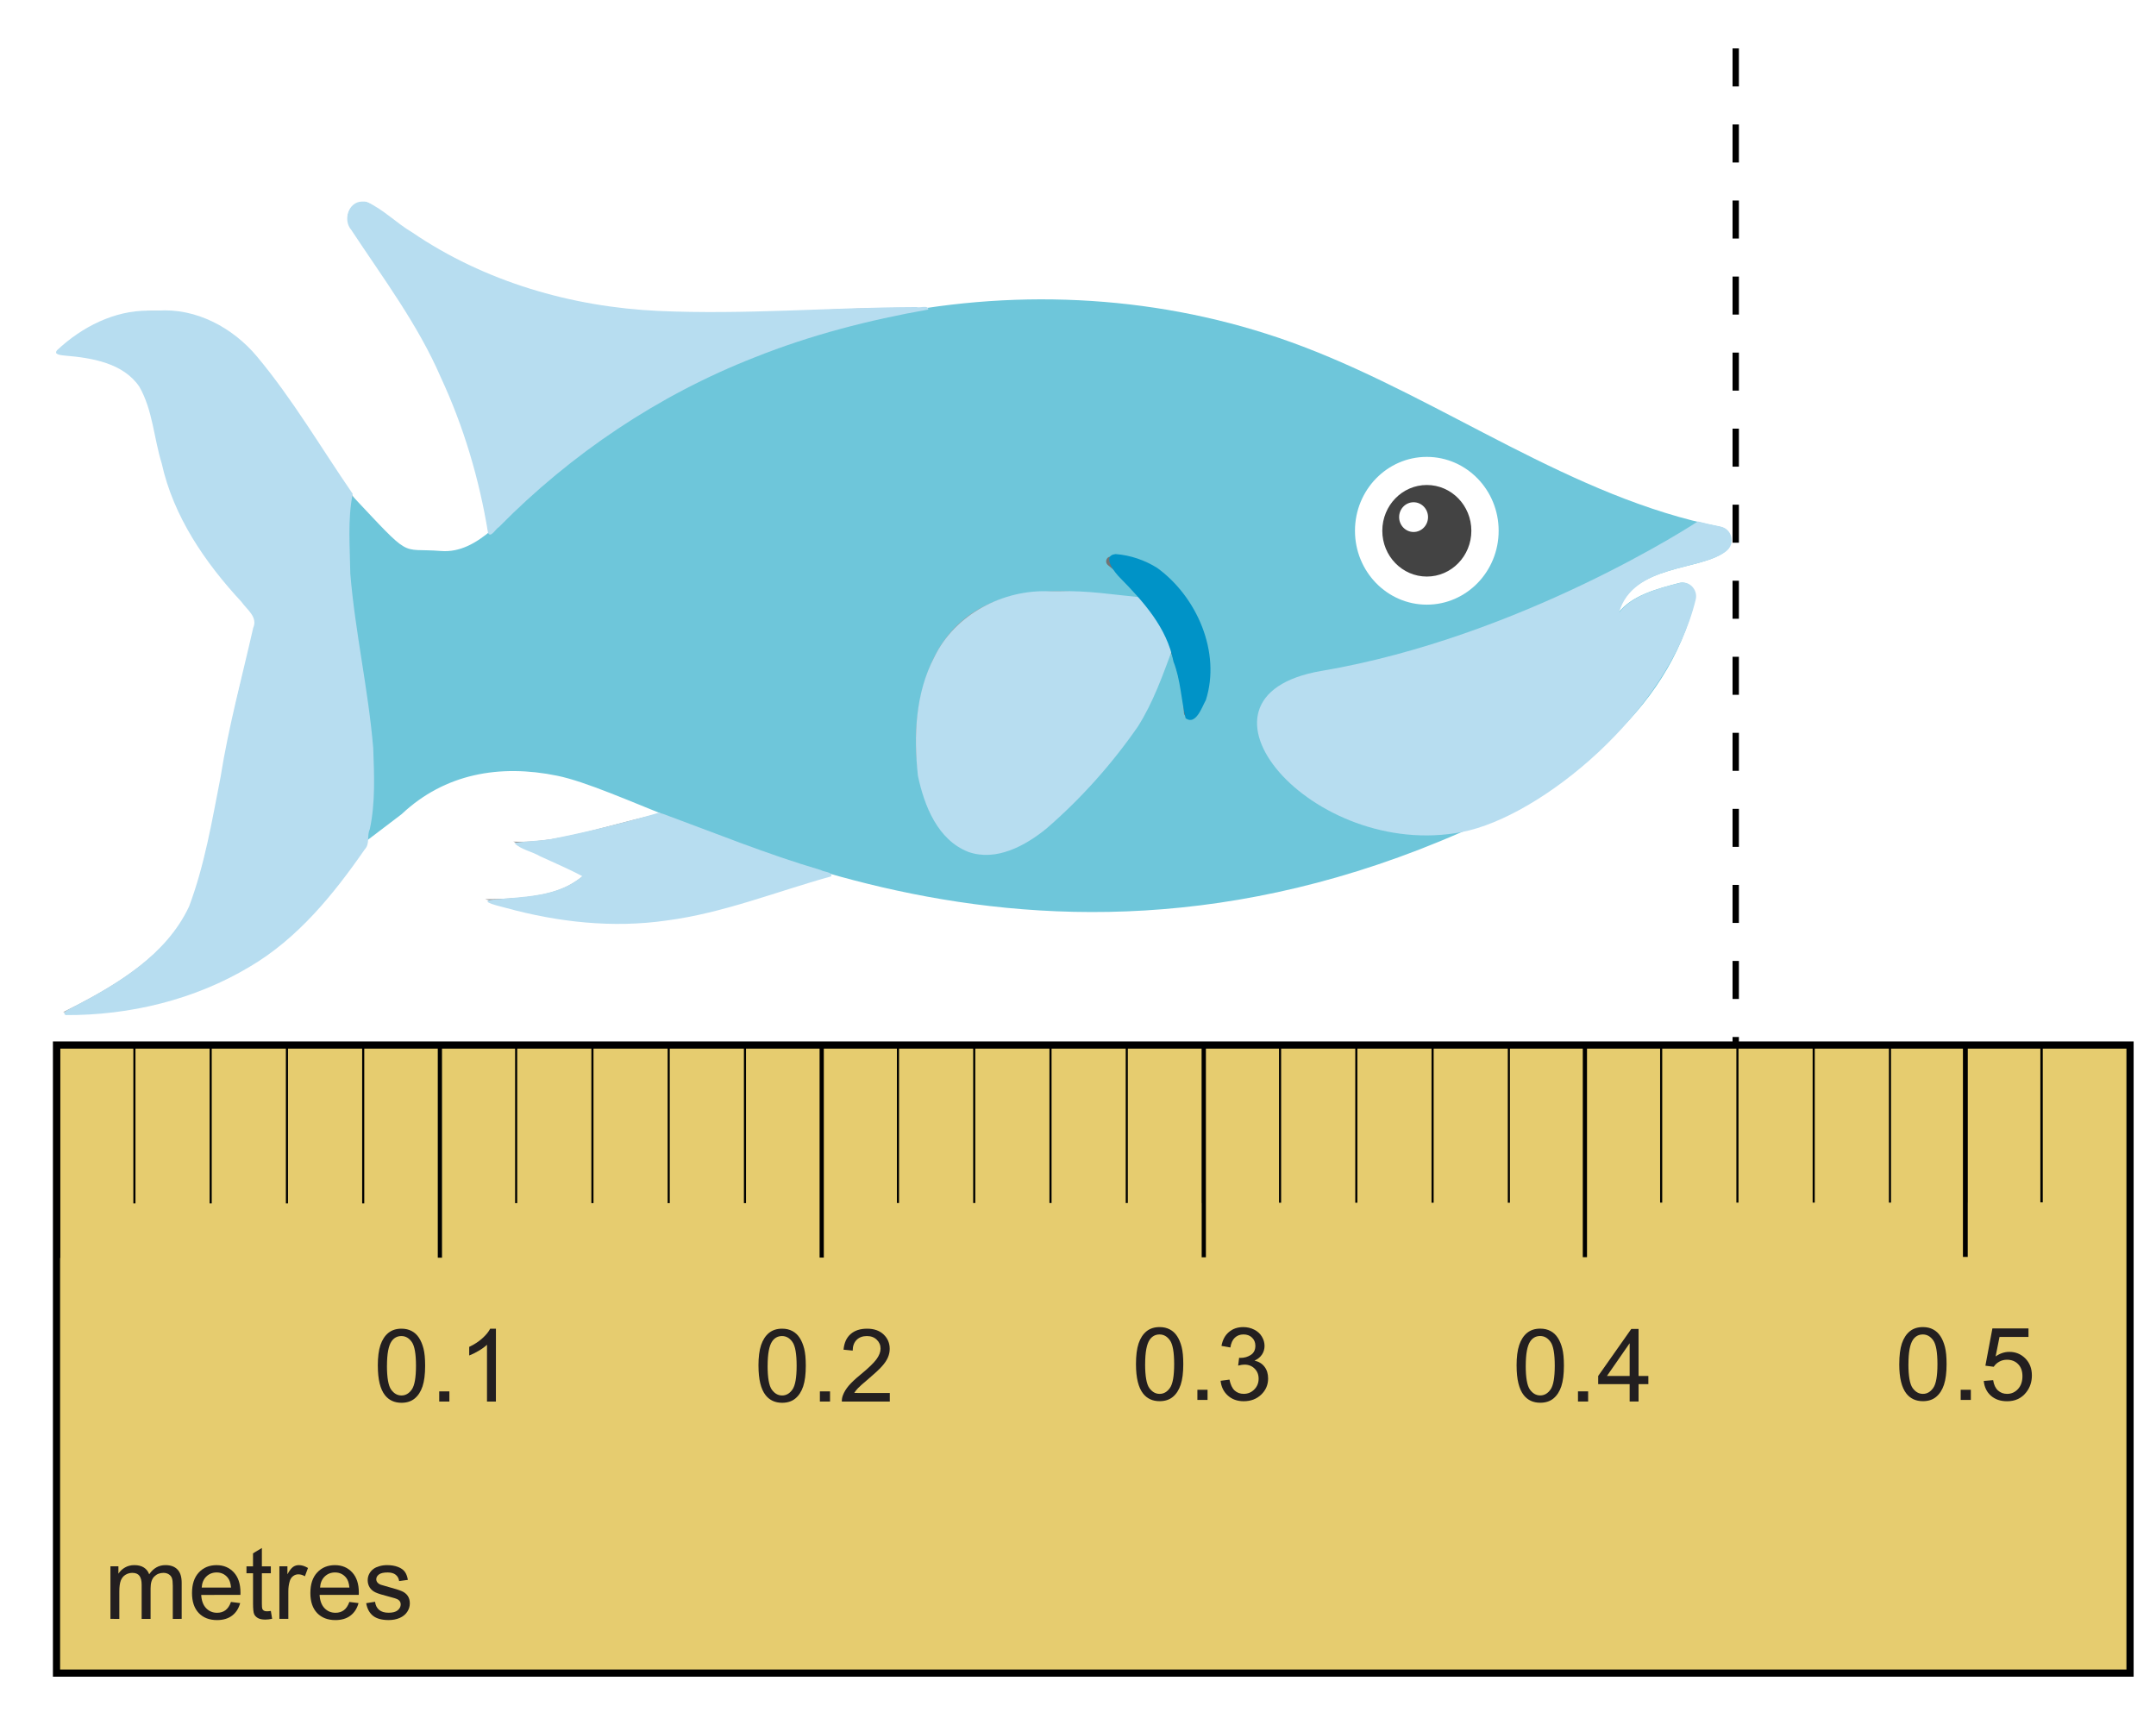 <?xml version="1.0" encoding="UTF-8" standalone="no"?>
<svg
   xmlns:dc="http://purl.org/dc/elements/1.1/"
   xmlns:cc="http://creativecommons.org/ns#"
   xmlns:rdf="http://www.w3.org/1999/02/22-rdf-syntax-ns#"
   xmlns:svg="http://www.w3.org/2000/svg"
   xmlns="http://www.w3.org/2000/svg"
   xmlns:sodipodi="http://sodipodi.sourceforge.net/DTD/sodipodi-0.dtd"
   xmlns:inkscape="http://www.inkscape.org/namespaces/inkscape"
   width="90mm"
   height="72mm"
   viewBox="0 0 90 72"
   version="1.1"
   id="svg2583"
   inkscape:version="1.0 (4035a4fb49, 2020-05-01)"
   sodipodi:docname="NAPX-F4-NC10_2.svg">
  <sodipodi:namedview
     inkscape:document-rotation="0"
     id="base"
     pagecolor="#ffffff"
     bordercolor="#666666"
     borderopacity="1.0"
     inkscape:pageopacity="0.0"
     inkscape:pageshadow="2"
     inkscape:zoom="1.4"
     inkscape:cx="140.87927"
     inkscape:cy="195.66381"
     inkscape:document-units="mm"
     inkscape:current-layer="g15091"
     showgrid="false"
     showguides="true"
     inkscape:guide-bbox="true"
     inkscape:window-width="1424"
     inkscape:window-height="1033"
     inkscape:window-x="533"
     inkscape:window-y="38"
     inkscape:window-maximized="0">
    <sodipodi:guide
       position="33.542,91.54"
       orientation="0,1"
       id="guide14489"
       inkscape:locked="false" />
  </sodipodi:namedview>
  <defs
     id="defs2577">
    <filter
       style="color-interpolation-filters:sRGB"
       inkscape:label="Greyscale"
       id="filter14981">
      <feColorMatrix
         values="1.04 -0.68 1.15 -0.1 0 1.04 -0.68 1.15 -0.1 0 1.04 -0.68 1.15 -0.1 0 0 0 0 1 0 "
         id="feColorMatrix14979" />
    </filter>
    <filter
       id="filter14981-1"
       inkscape:label="Greyscale"
       style="color-interpolation-filters:sRGB">
      <feColorMatrix
         id="feColorMatrix14979-0"
         values="1.04 -0.68 1.15 -0.1 0 1.04 -0.68 1.15 -0.1 0 1.04 -0.68 1.15 -0.1 0 0 0 0 1 0 " />
    </filter>
  </defs>
  <g
     inkscape:label="Layer 1"
     inkscape:groupmode="layer"
     id="layer1"
     transform="translate(0,-225)">
    <g
       id="g1166"
       transform="matrix(0.353,0,0,-0.353,64.967,97.863)">
      <path
         d="m 0,0 c -20.865,-16.244 -40.782,-7.819 -60.885,-10.271 -0.038,-2.33 2.428,-3.794 4.553,-4.751 14.819,-6.677 29.639,-13.353 44.458,-20.03 1.74,18.971 11.82,29.162 14.114,33.086 C 3.094,-0.505 1.336,1.04 0,0"
         style="fill:#f6d341;fill-opacity:1;fill-rule:nonzero;stroke:none"
         id="path1168"
         inkscape:connector-curvature="0" />
    </g>
    <g
       id="g1170"
       transform="matrix(0.353,0,0,-0.353,57.589,120.427)">
      <path
         d="M 0,0 C 2.364,1.045 4.728,2.09 7.093,3.135 -2.63,2.65 -14.207,12.068 -28.928,1.781 -13.205,-3.166 -5.679,-7.055 9.873,-2.378 3.18,-2.356 1.562,-1.185 0,0"
         style="fill:#f6d341;fill-opacity:1;fill-rule:nonzero;stroke:none"
         id="path1172"
         inkscape:connector-curvature="0" />
    </g>
    <g
       id="g1174"
       transform="matrix(0.353,0,0,-0.353,69.816,120.619)">
      <path
         d="M 0,0 C -4.016,24.371 -4.667,21.829 1.679,29.69 11.839,42.277 3.031,49.586 17.371,50.44 13.148,54.883 5.706,55.804 0.528,52.526 -6.079,48.343 -13.061,30.167 -20.152,30.247 -20.84,21.657 -23.598,8.373 -12.18,-3.31 -6.284,-9.343 2.155,-12.806 10.588,-12.654 1.967,-8.556 0.999,-6.06 0,0"
         style="fill:#f6d341;fill-opacity:1;fill-rule:nonzero;stroke:none"
         id="path1176"
         inkscape:connector-curvature="0" />
    </g>
    <g
       id="g1178"
       transform="matrix(0.353,0,0,-0.353,63.63,119.152)">
      <path
         d="m 0,0 c -4.246,3.887 -8.724,6.947 -14.369,5.823 -11.172,-2.227 -44.419,-24.436 -89.033,-5.397 -10.459,4.477 -20.254,11.264 -22.988,22.26 -0.23,0.94 0.636,1.815 1.575,1.584 2.1,-0.534 4.642,-1.16 5.986,-2.864 -1.381,4.743 -8.187,3.979 -10.609,5.941 -0.875,0.709 -0.516,2.099 0.598,2.311 14.552,2.782 27.096,12.084 41.049,17.25 25.171,9.321 55.213,3.942 75.577,-13.538 2.836,-2.432 5.562,-6.322 9.283,-6.033 4.2,0.327 2.694,-0.963 8.94,5.49 C 8.092,23.082 -3.597,8.033 0,0"
         style="fill:#4787c7;fill-opacity:1;fill-rule:nonzero;stroke:none"
         id="path1180"
         inkscape:connector-curvature="0" />
    </g>
    <g
       id="g1182"
       transform="matrix(0.353,0,0,-0.353,32.038,113.562)">
      <path
         d="m 0,0 c -19.704,3.25 -36.921,14.211 -37.04,14.308 -0.746,-0.179 -1.493,-0.351 -2.249,-0.495 -1.114,-0.212 -1.473,-1.603 -0.598,-2.312 2.422,-1.961 9.228,-1.197 10.609,-5.94 -1.344,1.704 -3.886,2.33 -5.986,2.864 -0.94,0.23 -1.805,-0.645 -1.575,-1.584 2.685,-10.801 15.218,-20.784 22.988,-22.26 C 0.884,-18.219 14.873,-2.453 0,0"
         style="fill:#f6d341;fill-opacity:1;fill-rule:nonzero;stroke:none"
         id="path1184"
         inkscape:connector-curvature="0" />
    </g>
    <g
       id="g1186"
       transform="matrix(0.353,0,0,-0.353,30.879,108.833)">
      <path
         d="m 0,0 c 0,-3.906 -3.166,-7.073 -7.073,-7.073 -3.906,0 -7.072,3.167 -7.072,7.073 0,3.906 3.166,7.073 7.072,7.073 C -3.166,7.073 0,3.906 0,0"
         style="fill:#ffffff;fill-opacity:1;fill-rule:nonzero;stroke:none"
         id="path1188"
         inkscape:connector-curvature="0" />
    </g>
    <g
       id="g1190"
       transform="matrix(0.353,0,0,-0.353,29.93,108.833)">
      <path
         d="m 0,0 c 0,-2.421 -1.962,-4.383 -4.383,-4.383 -2.421,0 -4.384,1.962 -4.384,4.383 0,2.421 1.963,4.383 4.384,4.383 C -1.962,4.383 0,2.421 0,0"
         style="fill:#39414d;fill-opacity:1;fill-rule:nonzero;stroke:none"
         id="path1192"
         inkscape:connector-curvature="0" />
    </g>
    <g
       id="g1194"
       transform="matrix(0.353,0,0,-0.353,29.346,108.372)">
      <path
         d="m 0,0 c 0,-0.786 -0.637,-1.423 -1.423,-1.423 -0.786,0 -1.423,0.637 -1.423,1.423 0,0.786 0.637,1.423 1.423,1.423 C -0.637,1.423 0,0.786 0,0"
         style="fill:#ffffff;fill-opacity:1;fill-rule:nonzero;stroke:none"
         id="path1196"
         inkscape:connector-curvature="0" />
    </g>
    <g
       id="g1198"
       transform="matrix(0.353,0,0,-0.353,45.775,113.806)">
      <path
         d="m 0,0 c -4.2,12.568 -19.489,7.079 -23.653,7.317 -1.066,0.061 -1.463,-2.268 -0.623,-3.805 1.962,-3.594 1.541,-5.76 5.948,-10.82 2.817,-3.235 5.689,-6.516 8.744,-8.209 C -1.095,-20.22 2.984,-8.928 0,0"
         style="fill:#f6d341;fill-opacity:1;fill-rule:nonzero;stroke:none"
         id="path1200"
         inkscape:connector-curvature="0" />
    </g>
    <g
       id="g1202"
       transform="matrix(0.353,0,0,-0.353,39.45,109.996)">
      <path
         d="m 0,0 c -4.224,-3.173 -7.223,-8.73 -7.478,-14.137 -0.028,-0.405 -0.535,-0.59 -0.802,-0.286 C -12.675,-9.284 -6.9,1.582 -0.212,0.82 0.194,0.774 0.322,0.239 0,0"
         style="fill:#2380c3;fill-opacity:1;fill-rule:nonzero;stroke:none"
         id="path1204"
         inkscape:connector-curvature="0" />
    </g>
    <g
       id="g14977"
       style="stroke-width:0.82;filter:url(#filter14981)"
       transform="matrix(-1.203,0,0,1.237,118.33,-37.663)" />
    <g
       id="g15091"
       transform="translate(0.378)">
      <path
         style="opacity:1;fill:#e6cc6f;fill-opacity:1;fill-rule:nonzero;stroke:#000000;stroke-width:0.3;stroke-linecap:round;stroke-linejoin:miter;stroke-miterlimit:4;stroke-dasharray:none;stroke-dashoffset:0;stroke-opacity:1;paint-order:fill markers stroke"
         d="M 1.981,268.618 H 88.538 v 26.215 H 1.981 Z"
         id="rect14563"
         inkscape:connector-curvature="0" />
      <g
         aria-label="0.1"
         style="font-variant:normal;font-weight:normal;font-size:4.231px;font-family:'Times New Roman';-inkscape-font-specification:Times-Roman;writing-mode:lr-tb;fill:#231f20;fill-opacity:1;fill-rule:nonzero;stroke:none;stroke-width:0.353"
         id="text1078-2-8-0-5-59-9-6-8-7-5-46-3-9">
        <path
           d="m 15.393,282.006 q 0,-0.537 0.11,-0.864 0.112,-0.329 0.328,-0.506 0.219,-0.178 0.55,-0.178 0.244,0 0.428,0.099 0.184,0.097 0.304,0.283 0.12,0.184 0.188,0.45 0.068,0.264 0.068,0.715 0,0.533 -0.109,0.862 -0.109,0.326 -0.328,0.506 -0.217,0.178 -0.55,0.178 -0.438,0 -0.688,-0.314 -0.3,-0.378 -0.3,-1.231 z m 0.382,0 q 0,0.746 0.174,0.994 0.176,0.246 0.432,0.246 0.256,0 0.43,-0.248 0.176,-0.248 0.176,-0.992 0,-0.748 -0.176,-0.994 -0.174,-0.246 -0.434,-0.246 -0.256,0 -0.409,0.217 -0.192,0.277 -0.192,1.023 z"
           style="font-style:normal;font-variant:normal;font-weight:normal;font-stretch:normal;font-family:Arial;-inkscape-font-specification:Arial;stroke-width:0.353"
           id="path15093"
           inkscape:connector-curvature="0" />
        <path
           d="m 17.957,283.499 v -0.424 h 0.424 v 0.424 z"
           style="font-style:normal;font-variant:normal;font-weight:normal;font-stretch:normal;font-family:Arial;-inkscape-font-specification:Arial;stroke-width:0.353"
           id="path15095"
           inkscape:connector-curvature="0" />
        <path
           d="M 20.323,283.499 H 19.951 v -2.37 q -0.134,0.128 -0.353,0.256 -0.217,0.128 -0.39,0.192 v -0.359 q 0.312,-0.147 0.545,-0.355 0.233,-0.209 0.331,-0.405 h 0.24 z"
           style="font-style:normal;font-variant:normal;font-weight:normal;font-stretch:normal;font-family:Arial;-inkscape-font-specification:Arial;stroke-width:0.353"
           id="path15097"
           inkscape:connector-curvature="0" />
      </g>
      <g
         style="stroke-width:1.138"
         transform="matrix(0,-1,0.772,0,-65.423,428.686)"
         id="g3514-4">
        <path
           style="fill:none;stroke:#000000;stroke-width:0.228;stroke-linecap:butt;stroke-linejoin:miter;stroke-miterlimit:4;stroke-dasharray:none;stroke-opacity:1"
           d="m 151.208,149.347 h 8.888"
           id="path2919-8-7"
           inkscape:connector-curvature="0" />
        <path
           style="fill:none;stroke:#000000;stroke-width:0.114;stroke-linecap:butt;stroke-linejoin:miter;stroke-miterlimit:4;stroke-dasharray:none;stroke-opacity:1"
           d="m 153.485,153.471 h 6.615"
           id="path2919-2-51"
           inkscape:connector-curvature="0" />
        <path
           style="fill:none;stroke:#000000;stroke-width:0.114;stroke-linecap:butt;stroke-linejoin:miter;stroke-miterlimit:4;stroke-dasharray:none;stroke-opacity:1"
           d="m 153.485,157.595 h 6.615"
           id="path2919-2-8-8"
           inkscape:connector-curvature="0" />
        <path
           style="fill:none;stroke:#000000;stroke-width:0.114;stroke-linecap:butt;stroke-linejoin:miter;stroke-miterlimit:4;stroke-dasharray:none;stroke-opacity:1"
           d="m 153.485,161.719 h 6.615"
           id="path2919-2-4-8"
           inkscape:connector-curvature="0" />
        <path
           style="fill:none;stroke:#000000;stroke-width:0.114;stroke-linecap:butt;stroke-linejoin:miter;stroke-miterlimit:4;stroke-dasharray:none;stroke-opacity:1"
           d="m 153.485,165.843 h 6.615"
           id="path2919-2-8-9-0"
           inkscape:connector-curvature="0" />
        <path
           style="fill:none;stroke:#000000;stroke-width:0.114;stroke-linecap:butt;stroke-linejoin:miter;stroke-miterlimit:4;stroke-dasharray:none;stroke-opacity:1"
           d="m 153.485,169.967 h 6.615"
           id="path2919-2-8-9-3-2"
           inkscape:connector-curvature="0" />
      </g>
      <g
         style="stroke-width:1.138"
         transform="matrix(0,-1,0.772,0,-81.373,428.698)"
         id="g3514-6-9">
        <path
           style="fill:none;stroke:#000000;stroke-width:0.228;stroke-linecap:butt;stroke-linejoin:miter;stroke-miterlimit:4;stroke-dasharray:none;stroke-opacity:1"
           d="m 151.208,149.347 h 8.888"
           id="path2919-8-0-2"
           inkscape:connector-curvature="0" />
        <path
           style="fill:none;stroke:#000000;stroke-width:0.114;stroke-linecap:butt;stroke-linejoin:miter;stroke-miterlimit:4;stroke-dasharray:none;stroke-opacity:1"
           d="m 153.485,153.471 h 6.615"
           id="path2919-2-6-6"
           inkscape:connector-curvature="0" />
        <path
           style="fill:none;stroke:#000000;stroke-width:0.114;stroke-linecap:butt;stroke-linejoin:miter;stroke-miterlimit:4;stroke-dasharray:none;stroke-opacity:1"
           d="m 153.485,157.595 h 6.615"
           id="path2919-2-8-7-7"
           inkscape:connector-curvature="0" />
        <path
           style="fill:none;stroke:#000000;stroke-width:0.114;stroke-linecap:butt;stroke-linejoin:miter;stroke-miterlimit:4;stroke-dasharray:none;stroke-opacity:1"
           d="m 153.485,161.719 h 6.615"
           id="path2919-2-4-9-4"
           inkscape:connector-curvature="0" />
        <path
           style="fill:none;stroke:#000000;stroke-width:0.114;stroke-linecap:butt;stroke-linejoin:miter;stroke-miterlimit:4;stroke-dasharray:none;stroke-opacity:1"
           d="m 153.485,165.843 h 6.615"
           id="path2919-2-8-9-6-2"
           inkscape:connector-curvature="0" />
        <path
           style="fill:none;stroke:#000000;stroke-width:0.114;stroke-linecap:butt;stroke-linejoin:miter;stroke-miterlimit:4;stroke-dasharray:none;stroke-opacity:1"
           d="m 153.485,169.967 h 6.615"
           id="path2919-2-8-9-3-7-9"
           inkscape:connector-curvature="0" />
      </g>
      <g
         style="stroke-width:1.138"
         transform="matrix(0,-1,0.772,0,-97.311,428.702)"
         id="g3514-1-3">
        <path
           style="fill:none;stroke:#000000;stroke-width:0.228;stroke-linecap:butt;stroke-linejoin:miter;stroke-miterlimit:4;stroke-dasharray:none;stroke-opacity:1"
           d="m 151.208,149.347 h 8.888"
           id="path2919-8-09-6"
           inkscape:connector-curvature="0" />
        <path
           style="fill:none;stroke:#000000;stroke-width:0.114;stroke-linecap:butt;stroke-linejoin:miter;stroke-miterlimit:4;stroke-dasharray:none;stroke-opacity:1"
           d="m 153.485,153.471 h 6.615"
           id="path2919-2-5-4"
           inkscape:connector-curvature="0" />
        <path
           style="fill:none;stroke:#000000;stroke-width:0.114;stroke-linecap:butt;stroke-linejoin:miter;stroke-miterlimit:4;stroke-dasharray:none;stroke-opacity:1"
           d="m 153.485,157.595 h 6.615"
           id="path2919-2-8-6-7"
           inkscape:connector-curvature="0" />
        <path
           style="fill:none;stroke:#000000;stroke-width:0.114;stroke-linecap:butt;stroke-linejoin:miter;stroke-miterlimit:4;stroke-dasharray:none;stroke-opacity:1"
           d="m 153.485,161.719 h 6.615"
           id="path2919-2-4-4-5"
           inkscape:connector-curvature="0" />
        <path
           style="fill:none;stroke:#000000;stroke-width:0.114;stroke-linecap:butt;stroke-linejoin:miter;stroke-miterlimit:4;stroke-dasharray:none;stroke-opacity:1"
           d="m 153.485,165.843 h 6.615"
           id="path2919-2-8-9-5-1"
           inkscape:connector-curvature="0" />
        <path
           style="fill:none;stroke:#000000;stroke-width:0.114;stroke-linecap:butt;stroke-linejoin:miter;stroke-miterlimit:4;stroke-dasharray:none;stroke-opacity:1"
           d="m 153.485,169.967 h 6.615"
           id="path2919-2-8-9-3-8-7"
           inkscape:connector-curvature="0" />
      </g>
      <g
         style="stroke-width:1.138"
         transform="matrix(0,-1,0.772,0,-113.247,428.714)"
         id="g3514-17-0">
        <path
           style="fill:none;stroke:#000000;stroke-width:0.228;stroke-linecap:butt;stroke-linejoin:miter;stroke-miterlimit:4;stroke-dasharray:none;stroke-opacity:1"
           d="m 151.208,149.347 h 8.888"
           id="path2919-8-3-6"
           inkscape:connector-curvature="0" />
        <path
           style="fill:none;stroke:#000000;stroke-width:0.114;stroke-linecap:butt;stroke-linejoin:miter;stroke-miterlimit:4;stroke-dasharray:none;stroke-opacity:1"
           d="m 153.485,153.471 h 6.615"
           id="path2919-2-3-5"
           inkscape:connector-curvature="0" />
        <path
           style="fill:none;stroke:#000000;stroke-width:0.114;stroke-linecap:butt;stroke-linejoin:miter;stroke-miterlimit:4;stroke-dasharray:none;stroke-opacity:1"
           d="m 153.485,157.595 h 6.615"
           id="path2919-2-8-76-6"
           inkscape:connector-curvature="0" />
        <path
           style="fill:none;stroke:#000000;stroke-width:0.114;stroke-linecap:butt;stroke-linejoin:miter;stroke-miterlimit:4;stroke-dasharray:none;stroke-opacity:1"
           d="m 153.485,161.719 h 6.615"
           id="path2919-2-4-49-0"
           inkscape:connector-curvature="0" />
        <path
           style="fill:none;stroke:#000000;stroke-width:0.114;stroke-linecap:butt;stroke-linejoin:miter;stroke-miterlimit:4;stroke-dasharray:none;stroke-opacity:1"
           d="m 153.485,165.843 h 6.615"
           id="path2919-2-8-9-8-3"
           inkscape:connector-curvature="0" />
        <path
           style="fill:none;stroke:#000000;stroke-width:0.114;stroke-linecap:butt;stroke-linejoin:miter;stroke-miterlimit:4;stroke-dasharray:none;stroke-opacity:1"
           d="m 153.485,169.967 h 6.615"
           id="path2919-2-8-9-3-84-9"
           inkscape:connector-curvature="0" />
      </g>
      <path
         inkscape:connector-curvature="0"
         id="path2919-8-4-3"
         d="m 81.663,277.463 v -8.888"
         style="fill:none;stroke:#000000;stroke-width:0.2;stroke-linecap:butt;stroke-linejoin:miter;stroke-miterlimit:4;stroke-dasharray:none;stroke-opacity:1" />
      <path
         inkscape:connector-curvature="0"
         id="path2919-2-61-5"
         d="m 84.845,275.185 v -6.615"
         style="fill:none;stroke:#000000;stroke-width:0.1;stroke-linecap:butt;stroke-linejoin:miter;stroke-miterlimit:4;stroke-dasharray:none;stroke-opacity:1" />
      <g
         style="stroke-width:1.138"
         transform="matrix(0,-1,0.772,0,-49.514,428.682)"
         id="g3514-6-1-8">
        <path
           style="fill:none;stroke:#000000;stroke-width:0.228;stroke-linecap:butt;stroke-linejoin:miter;stroke-miterlimit:4;stroke-dasharray:none;stroke-opacity:1"
           d="m 151.208,149.347 h 8.888"
           id="path2919-8-0-9-8"
           inkscape:connector-curvature="0" />
        <path
           style="fill:none;stroke:#000000;stroke-width:0.114;stroke-linecap:butt;stroke-linejoin:miter;stroke-miterlimit:4;stroke-dasharray:none;stroke-opacity:1"
           d="m 153.485,153.471 h 6.615"
           id="path2919-2-6-8-0"
           inkscape:connector-curvature="0" />
        <path
           style="fill:none;stroke:#000000;stroke-width:0.114;stroke-linecap:butt;stroke-linejoin:miter;stroke-miterlimit:4;stroke-dasharray:none;stroke-opacity:1"
           d="m 153.485,157.595 h 6.615"
           id="path2919-2-8-7-4-5"
           inkscape:connector-curvature="0" />
        <path
           style="fill:none;stroke:#000000;stroke-width:0.114;stroke-linecap:butt;stroke-linejoin:miter;stroke-miterlimit:4;stroke-dasharray:none;stroke-opacity:1"
           d="m 153.485,161.719 h 6.615"
           id="path2919-2-4-9-5-1"
           inkscape:connector-curvature="0" />
        <path
           style="fill:none;stroke:#000000;stroke-width:0.114;stroke-linecap:butt;stroke-linejoin:miter;stroke-miterlimit:4;stroke-dasharray:none;stroke-opacity:1"
           d="m 153.485,165.843 h 6.615"
           id="path2919-2-8-9-6-5-1"
           inkscape:connector-curvature="0" />
        <path
           style="fill:none;stroke:#000000;stroke-width:0.114;stroke-linecap:butt;stroke-linejoin:miter;stroke-miterlimit:4;stroke-dasharray:none;stroke-opacity:1"
           d="m 153.485,169.967 h 6.615"
           id="path2919-2-8-9-3-7-1-2"
           inkscape:connector-curvature="0" />
      </g>
      <g
         aria-label="0.2"
         style="font-variant:normal;font-weight:normal;font-size:4.231px;font-family:'Times New Roman';-inkscape-font-specification:Times-Roman;writing-mode:lr-tb;fill:#231f20;fill-opacity:1;fill-rule:nonzero;stroke:none;stroke-width:0.353"
         id="text1078-2-8-0-5-59-9-6-8-7-5-46-3-9-0">
        <path
           d="m 31.283,282.006 q 0,-0.537 0.11,-0.864 0.112,-0.328 0.328,-0.506 0.219,-0.178 0.55,-0.178 0.244,0 0.428,0.099 0.184,0.097 0.304,0.283 0.12,0.184 0.188,0.45 0.068,0.264 0.068,0.715 0,0.533 -0.109,0.862 -0.109,0.326 -0.328,0.506 -0.217,0.178 -0.55,0.178 -0.438,0 -0.688,-0.314 -0.3,-0.378 -0.3,-1.231 z m 0.382,0 q 0,0.746 0.174,0.994 0.176,0.246 0.432,0.246 0.256,0 0.43,-0.248 0.176,-0.248 0.176,-0.992 0,-0.748 -0.176,-0.994 -0.174,-0.246 -0.434,-0.246 -0.256,0 -0.409,0.217 -0.192,0.277 -0.192,1.023 z"
           style="font-style:normal;font-variant:normal;font-weight:normal;font-stretch:normal;font-family:Arial;-inkscape-font-specification:Arial;stroke-width:0.353"
           id="path15100"
           inkscape:connector-curvature="0" />
        <path
           d="m 33.847,283.499 v -0.424 h 0.424 v 0.424 z"
           style="font-style:normal;font-variant:normal;font-weight:normal;font-stretch:normal;font-family:Arial;-inkscape-font-specification:Arial;stroke-width:0.353"
           id="path15102"
           inkscape:connector-curvature="0" />
        <path
           d="m 36.766,283.142 v 0.357 h -2.002 q -0.004,-0.134 0.043,-0.258 0.076,-0.205 0.244,-0.403 0.169,-0.198 0.488,-0.459 0.494,-0.405 0.667,-0.64 0.174,-0.238 0.174,-0.448 0,-0.221 -0.159,-0.372 -0.157,-0.153 -0.411,-0.153 -0.269,0 -0.43,0.161 -0.161,0.161 -0.163,0.446 l -0.382,-0.039 q 0.039,-0.428 0.295,-0.651 0.256,-0.225 0.688,-0.225 0.436,0 0.69,0.242 0.254,0.242 0.254,0.599 0,0.182 -0.074,0.357 -0.074,0.176 -0.248,0.37 -0.171,0.194 -0.572,0.533 -0.335,0.281 -0.43,0.382 -0.095,0.099 -0.157,0.2 z"
           style="font-style:normal;font-variant:normal;font-weight:normal;font-stretch:normal;font-family:Arial;-inkscape-font-specification:Arial;stroke-width:0.353"
           id="path15104"
           inkscape:connector-curvature="0" />
      </g>
      <g
         aria-label="0.3"
         style="font-variant:normal;font-weight:normal;font-size:4.231px;font-family:'Times New Roman';-inkscape-font-specification:Times-Roman;writing-mode:lr-tb;fill:#231f20;fill-opacity:1;fill-rule:nonzero;stroke:none;stroke-width:0.353"
         id="text1078-2-8-0-5-59-9-6-8-7-5-46-3-9-0-4">
        <path
           d="m 47.042,281.939 q 0,-0.537 0.109,-0.864 0.112,-0.329 0.328,-0.506 0.219,-0.178 0.55,-0.178 0.244,0 0.428,0.099 0.184,0.097 0.304,0.283 0.12,0.184 0.188,0.45 0.068,0.264 0.068,0.715 0,0.533 -0.109,0.862 -0.11,0.326 -0.328,0.506 -0.217,0.178 -0.55,0.178 -0.438,0 -0.688,-0.314 -0.3,-0.378 -0.3,-1.231 z m 0.382,0 q 0,0.746 0.174,0.994 0.176,0.246 0.432,0.246 0.256,0 0.43,-0.248 0.176,-0.248 0.176,-0.992 0,-0.748 -0.176,-0.994 -0.174,-0.246 -0.434,-0.246 -0.256,0 -0.409,0.217 -0.192,0.277 -0.192,1.023 z"
           style="font-style:normal;font-variant:normal;font-weight:normal;font-stretch:normal;font-family:Arial;-inkscape-font-specification:Arial;stroke-width:0.353"
           id="path15107"
           inkscape:connector-curvature="0" />
        <path
           d="m 49.606,283.432 v -0.424 h 0.424 v 0.424 z"
           style="font-style:normal;font-variant:normal;font-weight:normal;font-stretch:normal;font-family:Arial;-inkscape-font-specification:Arial;stroke-width:0.353"
           id="path15109"
           inkscape:connector-curvature="0" />
        <path
           d="m 50.573,282.633 0.372,-0.05 q 0.064,0.316 0.217,0.457 0.155,0.138 0.376,0.138 0.262,0 0.442,-0.182 0.182,-0.182 0.182,-0.45 0,-0.256 -0.167,-0.421 -0.167,-0.167 -0.426,-0.167 -0.105,0 -0.262,0.041 l 0.041,-0.326 q 0.037,0.004 0.06,0.004 0.238,0 0.428,-0.124 0.19,-0.124 0.19,-0.382 0,-0.205 -0.138,-0.339 -0.138,-0.134 -0.357,-0.134 -0.217,0 -0.362,0.136 -0.145,0.136 -0.186,0.409 l -0.372,-0.066 q 0.068,-0.374 0.31,-0.578 0.242,-0.207 0.601,-0.207 0.248,0 0.457,0.107 0.209,0.105 0.318,0.289 0.112,0.184 0.112,0.39 0,0.196 -0.105,0.357 -0.105,0.161 -0.312,0.256 0.269,0.062 0.417,0.258 0.149,0.194 0.149,0.488 0,0.397 -0.289,0.674 -0.289,0.275 -0.731,0.275 -0.399,0 -0.663,-0.238 -0.262,-0.238 -0.3,-0.616 z"
           style="font-style:normal;font-variant:normal;font-weight:normal;font-stretch:normal;font-family:Arial;-inkscape-font-specification:Arial;stroke-width:0.353"
           id="path15111"
           inkscape:connector-curvature="0" />
      </g>
      <g
         aria-label="0.4"
         style="font-variant:normal;font-weight:normal;font-size:4.231px;font-family:'Times New Roman';-inkscape-font-specification:Times-Roman;writing-mode:lr-tb;fill:#231f20;fill-opacity:1;fill-rule:nonzero;stroke:none;stroke-width:0.353"
         id="text1078-2-8-0-5-59-9-6-8-7-5-46-3-9-0-4-2">
        <path
           d="m 62.93,282.004 q 0,-0.537 0.11,-0.864 0.112,-0.329 0.328,-0.506 0.219,-0.178 0.55,-0.178 0.244,0 0.428,0.099 0.184,0.097 0.304,0.283 0.12,0.184 0.188,0.45 0.068,0.264 0.068,0.715 0,0.533 -0.109,0.862 -0.109,0.326 -0.328,0.506 -0.217,0.178 -0.55,0.178 -0.438,0 -0.688,-0.314 -0.3,-0.378 -0.3,-1.231 z m 0.382,0 q 0,0.746 0.174,0.994 0.176,0.246 0.432,0.246 0.256,0 0.43,-0.248 0.176,-0.248 0.176,-0.992 0,-0.748 -0.176,-0.994 -0.174,-0.246 -0.434,-0.246 -0.256,0 -0.409,0.217 -0.192,0.277 -0.192,1.023 z"
           style="font-style:normal;font-variant:normal;font-weight:normal;font-stretch:normal;font-family:Arial;-inkscape-font-specification:Arial;stroke-width:0.353"
           id="path15114"
           inkscape:connector-curvature="0" />
        <path
           d="m 65.493,283.498 v -0.424 h 0.424 v 0.424 z"
           style="font-style:normal;font-variant:normal;font-weight:normal;font-stretch:normal;font-family:Arial;-inkscape-font-specification:Arial;stroke-width:0.353"
           id="path15116"
           inkscape:connector-curvature="0" />
        <path
           d="m 67.65,283.498 v -0.725 h -1.314 v -0.341 l 1.382,-1.963 h 0.304 v 1.963 h 0.409 v 0.341 h -0.409 v 0.725 z m 0,-1.066 v -1.366 l -0.948,1.366 z"
           style="font-style:normal;font-variant:normal;font-weight:normal;font-stretch:normal;font-family:Arial;-inkscape-font-specification:Arial;stroke-width:0.353"
           id="path15118"
           inkscape:connector-curvature="0" />
      </g>
      <g
         aria-label="0.5"
         style="font-variant:normal;font-weight:normal;font-size:4.231px;font-family:'Times New Roman';-inkscape-font-specification:Times-Roman;writing-mode:lr-tb;fill:#231f20;fill-opacity:1;fill-rule:nonzero;stroke:none;stroke-width:0.353"
         id="text1078-2-8-0-5-59-9-6-8-7-5-46-3-9-0-4-2-9">
        <path
           d="m 78.905,281.939 q 0,-0.537 0.109,-0.864 0.112,-0.329 0.328,-0.506 0.219,-0.178 0.55,-0.178 0.244,0 0.428,0.099 0.184,0.097 0.304,0.283 0.12,0.184 0.188,0.45 0.068,0.264 0.068,0.715 0,0.533 -0.11,0.862 -0.109,0.326 -0.328,0.506 -0.217,0.178 -0.55,0.178 -0.438,0 -0.688,-0.314 -0.3,-0.378 -0.3,-1.231 z m 0.382,0 q 0,0.746 0.174,0.994 0.176,0.246 0.432,0.246 0.256,0 0.43,-0.248 0.176,-0.248 0.176,-0.992 0,-0.748 -0.176,-0.994 -0.174,-0.246 -0.434,-0.246 -0.256,0 -0.409,0.217 -0.192,0.277 -0.192,1.023 z"
           style="font-style:normal;font-variant:normal;font-weight:normal;font-stretch:normal;font-family:Arial;-inkscape-font-specification:Arial;stroke-width:0.353"
           id="path15121"
           inkscape:connector-curvature="0" />
        <path
           d="m 81.469,283.432 v -0.424 h 0.424 v 0.424 z"
           style="font-style:normal;font-variant:normal;font-weight:normal;font-stretch:normal;font-family:Arial;-inkscape-font-specification:Arial;stroke-width:0.353"
           id="path15123"
           inkscape:connector-curvature="0" />
        <path
           d="m 82.434,282.639 0.39,-0.033 q 0.043,0.285 0.2,0.43 0.159,0.143 0.382,0.143 0.269,0 0.455,-0.202 0.186,-0.202 0.186,-0.537 0,-0.318 -0.18,-0.502 -0.178,-0.184 -0.467,-0.184 -0.18,0 -0.324,0.083 -0.145,0.081 -0.227,0.211 l -0.349,-0.045 0.293,-1.556 h 1.506 v 0.355 h -1.209 l -0.163,0.814 q 0.273,-0.19 0.572,-0.19 0.397,0 0.669,0.275 0.273,0.275 0.273,0.707 0,0.411 -0.24,0.711 -0.291,0.368 -0.795,0.368 -0.413,0 -0.676,-0.231 -0.26,-0.231 -0.298,-0.614 z"
           style="font-style:normal;font-variant:normal;font-weight:normal;font-stretch:normal;font-family:Arial;-inkscape-font-specification:Arial;stroke-width:0.353"
           id="path15125"
           inkscape:connector-curvature="0" />
      </g>
      <g
         aria-label="metres"
         style="font-variant:normal;font-weight:normal;font-size:4.231px;font-family:'Times New Roman';-inkscape-font-specification:Times-Roman;writing-mode:lr-tb;fill:#231f20;fill-opacity:1;fill-rule:nonzero;stroke:none;stroke-width:0.353"
         id="text1078-2-8-0-5-59-9-6-8-7-5-46-3-9-1">
        <path
           d="m 4.232,292.57 v -2.194 h 0.333 v 0.308 q 0.103,-0.161 0.275,-0.258 0.171,-0.099 0.39,-0.099 0.244,0 0.399,0.101 0.157,0.101 0.221,0.283 0.26,-0.384 0.678,-0.384 0.326,0 0.502,0.182 0.176,0.18 0.176,0.556 v 1.506 H 6.835 v -1.382 q 0,-0.223 -0.037,-0.32 -0.035,-0.099 -0.13,-0.159 -0.095,-0.06 -0.223,-0.06 -0.231,0 -0.384,0.155 -0.153,0.153 -0.153,0.492 v 1.275 H 5.535 v -1.426 q 0,-0.248 -0.091,-0.372 -0.091,-0.124 -0.298,-0.124 -0.157,0 -0.291,0.083 -0.132,0.083 -0.192,0.242 -0.06,0.159 -0.06,0.459 v 1.138 z"
           style="font-style:normal;font-variant:normal;font-weight:normal;font-stretch:normal;font-family:Arial;-inkscape-font-specification:Arial;stroke-width:0.353"
           id="path15128"
           inkscape:connector-curvature="0" />
        <path
           d="m 9.263,291.864 0.384,0.048 q -0.091,0.337 -0.337,0.523 -0.246,0.186 -0.628,0.186 -0.481,0 -0.764,-0.295 -0.281,-0.297 -0.281,-0.833 0,-0.554 0.285,-0.859 0.285,-0.306 0.74,-0.306 0.44,0 0.719,0.3 0.279,0.3 0.279,0.843 0,0.033 -0.002,0.099 H 8.021 q 0.021,0.362 0.205,0.554 0.184,0.192 0.459,0.192 0.205,0 0.349,-0.107 0.145,-0.107 0.229,-0.343 z m -1.221,-0.601 h 1.225 q -0.025,-0.277 -0.14,-0.415 -0.178,-0.215 -0.461,-0.215 -0.256,0 -0.432,0.171 -0.174,0.171 -0.192,0.459 z"
           style="font-style:normal;font-variant:normal;font-weight:normal;font-stretch:normal;font-family:Arial;-inkscape-font-specification:Arial;stroke-width:0.353"
           id="path15130"
           inkscape:connector-curvature="0" />
        <path
           d="m 10.928,292.238 0.054,0.329 q -0.157,0.033 -0.281,0.033 -0.202,0 -0.314,-0.064 -0.112,-0.064 -0.157,-0.167 -0.045,-0.105 -0.045,-0.44 v -1.262 H 9.911 v -0.289 h 0.273 v -0.543 l 0.37,-0.223 v 0.766 h 0.374 v 0.289 h -0.374 v 1.283 q 0,0.159 0.019,0.205 0.021,0.045 0.064,0.072 0.045,0.027 0.128,0.027 0.062,0 0.163,-0.015 z"
           style="font-style:normal;font-variant:normal;font-weight:normal;font-stretch:normal;font-family:Arial;-inkscape-font-specification:Arial;stroke-width:0.353"
           id="path15132"
           inkscape:connector-curvature="0" />
        <path
           d="m 11.285,292.57 v -2.194 h 0.335 v 0.333 q 0.128,-0.233 0.236,-0.308 0.109,-0.074 0.24,-0.074 0.188,0 0.382,0.12 l -0.128,0.345 q -0.136,-0.081 -0.273,-0.081 -0.122,0 -0.219,0.074 -0.097,0.072 -0.138,0.202 -0.062,0.198 -0.062,0.434 v 1.149 z"
           style="font-style:normal;font-variant:normal;font-weight:normal;font-stretch:normal;font-family:Arial;-inkscape-font-specification:Arial;stroke-width:0.353"
           id="path15134"
           inkscape:connector-curvature="0" />
        <path
           d="m 14.204,291.864 0.384,0.048 q -0.091,0.337 -0.337,0.523 -0.246,0.186 -0.628,0.186 -0.481,0 -0.764,-0.295 -0.281,-0.297 -0.281,-0.833 0,-0.554 0.285,-0.859 0.285,-0.306 0.74,-0.306 0.44,0 0.719,0.3 0.279,0.3 0.279,0.843 0,0.033 -0.002,0.099 h -1.636 q 0.021,0.362 0.205,0.554 0.184,0.192 0.459,0.192 0.205,0 0.349,-0.107 0.145,-0.107 0.229,-0.343 z m -1.221,-0.601 h 1.225 q -0.025,-0.277 -0.14,-0.415 -0.178,-0.215 -0.461,-0.215 -0.256,0 -0.432,0.171 -0.174,0.171 -0.192,0.459 z"
           style="font-style:normal;font-variant:normal;font-weight:normal;font-stretch:normal;font-family:Arial;-inkscape-font-specification:Arial;stroke-width:0.353"
           id="path15136"
           inkscape:connector-curvature="0" />
        <path
           d="m 14.909,291.915 0.368,-0.058 q 0.031,0.221 0.171,0.339 0.143,0.118 0.397,0.118 0.256,0 0.38,-0.103 0.124,-0.105 0.124,-0.246 0,-0.126 -0.109,-0.198 -0.076,-0.05 -0.38,-0.126 -0.409,-0.103 -0.568,-0.178 -0.157,-0.076 -0.24,-0.209 -0.081,-0.134 -0.081,-0.295 0,-0.147 0.066,-0.271 0.068,-0.126 0.184,-0.209 0.087,-0.064 0.236,-0.107 0.151,-0.045 0.322,-0.045 0.258,0 0.452,0.074 0.196,0.074 0.289,0.202 0.093,0.126 0.128,0.339 l -0.364,0.05 q -0.025,-0.169 -0.145,-0.264 -0.118,-0.095 -0.335,-0.095 -0.256,0 -0.366,0.085 -0.109,0.085 -0.109,0.198 0,0.072 0.045,0.13 0.045,0.06 0.143,0.099 0.056,0.021 0.328,0.095 0.395,0.105 0.55,0.174 0.157,0.066 0.246,0.194 0.089,0.128 0.089,0.318 0,0.186 -0.109,0.351 -0.107,0.163 -0.312,0.254 -0.205,0.089 -0.463,0.089 -0.428,0 -0.653,-0.178 -0.223,-0.178 -0.285,-0.527 z"
           style="font-style:normal;font-variant:normal;font-weight:normal;font-stretch:normal;font-family:Arial;-inkscape-font-specification:Arial;stroke-width:0.353"
           id="path15138"
           inkscape:connector-curvature="0" />
      </g>
      <g
         style="stroke-width:0.82;filter:url(#filter14981)"
         id="g1166-8"
         transform="matrix(-0.424,0,0,-0.436,15.181,233.585)">
        <path
           d="m 0,0 c -20.865,-16.244 -40.782,-7.819 -60.885,-10.271 -0.038,-2.33 2.428,-3.794 4.553,-4.751 14.819,-6.677 29.639,-13.353 44.458,-20.03 1.74,18.971 11.82,29.162 14.114,33.086 C 3.094,-0.505 1.336,1.04 0,0"
           style="opacity:1;fill:#9b9b9b;fill-opacity:1;fill-rule:nonzero;stroke:none;stroke-width:0.82"
           id="path1168-8"
           inkscape:connector-curvature="0" />
      </g>
      <g
         style="stroke-width:0.82;filter:url(#filter14981)"
         id="g1174-3"
         transform="matrix(-0.424,0,0,-0.436,9.348,261.731)">
        <path
           sodipodi:nodetypes="cccccccc"
           d="M 1.732,6.432 C -2.284,30.803 -4.667,21.829 1.679,29.69 11.839,42.277 3.031,49.586 17.371,50.44 13.148,54.883 5.706,55.804 0.528,52.526 -6.079,48.343 -13.061,30.167 -20.152,30.247 -20.84,21.657 -18.559,7.914 -7.141,-3.769 -1.245,-9.802 8.296,-12.806 16.729,-12.654 8.108,-8.556 3.991,-4.682 2.992,1.378"
           style="opacity:1;fill:#9b9b9b;fill-opacity:1;fill-rule:nonzero;stroke:none;stroke-width:0.82"
           id="path1176-0"
           inkscape:connector-curvature="0" />
      </g>
      <g
         style="stroke-width:0.82;filter:url(#filter14981)"
         id="g1170-4"
         transform="matrix(-0.424,0,0,-0.436,24.055,261.494)">
        <path
           d="M 0,0 C 2.364,1.045 4.728,2.09 7.093,3.135 -2.63,2.65 -14.207,12.068 -28.928,1.781 -13.205,-3.166 -5.679,-7.055 9.873,-2.378 3.18,-2.356 1.562,-1.185 0,0"
           style="opacity:1;fill:#9b9b9b;fill-opacity:1;fill-rule:nonzero;stroke:none;stroke-width:0.82"
           id="path1172-4"
           inkscape:connector-curvature="0" />
      </g>
      <path
         transform="matrix(-0.424,0,0,-0.436,16.789,259.917)"
         inkscape:connector-curvature="0"
         id="path1180-4"
         style="mix-blend-mode:normal;fill:#6ec6da;fill-opacity:1;fill-rule:nonzero;stroke:none;stroke-width:0.82"
         d="M 0.945,2.144 C -3.301,6.031 -8.724,6.947 -14.369,5.823 -25.541,3.596 -58.788,-18.613 -103.402,0.426 c -10.459,4.477 -20.254,11.264 -22.988,22.26 -0.23,0.94 0.636,1.815 1.575,1.584 2.1,-0.534 4.642,-1.16 5.986,-2.864 -1.381,4.743 -8.187,3.979 -10.609,5.941 -0.875,0.709 -0.516,2.099 0.598,2.311 14.552,2.782 27.096,12.084 41.049,17.25 25.171,9.321 55.213,3.942 75.577,-13.538 2.836,-2.432 5.562,-6.322 9.283,-6.033 4.2,0.327 2.694,-0.963 8.94,5.49 C 8.092,23.082 1.284,7.267 4.881,-0.766"
         sodipodi:nodetypes="ccccccccccccc" />
      <g
         style="stroke-width:0.82;filter:url(#filter14981)"
         id="g1186-3"
         transform="matrix(-0.424,0,0,-0.436,56.184,247.154)">
        <path
           d="m 0,0 c 0,-3.906 -3.166,-7.073 -7.073,-7.073 -3.906,0 -7.072,3.167 -7.072,7.073 0,3.906 3.166,7.073 7.072,7.073 C -3.166,7.073 0,3.906 0,0"
           style="opacity:1;fill:#ffffff;fill-opacity:1;fill-rule:nonzero;stroke:none;stroke-width:0.82"
           id="path1188-1"
           inkscape:connector-curvature="0" />
      </g>
      <g
         style="stroke-width:0.82;filter:url(#filter14981)"
         id="g1190-9"
         transform="matrix(-0.424,0,0,-0.436,57.325,247.154)">
        <path
           d="m 0,0 c 0,-2.421 -1.962,-4.383 -4.383,-4.383 -2.421,0 -4.384,1.962 -4.384,4.383 0,2.421 1.963,4.383 4.384,4.383 C -1.962,4.383 0,2.421 0,0"
           style="opacity:1;fill:#434343;fill-opacity:1;fill-rule:nonzero;stroke:none;stroke-width:0.82"
           id="path1192-8"
           inkscape:connector-curvature="0" />
      </g>
      <g
         style="stroke-width:0.82;filter:url(#filter14981)"
         id="g1194-4"
         transform="matrix(-0.424,0,0,-0.436,58.027,246.584)">
        <path
           d="m 0,0 c 0,-0.786 -0.637,-1.423 -1.423,-1.423 -0.786,0 -1.423,0.637 -1.423,1.423 0,0.786 0.637,1.423 1.423,1.423 C -0.637,1.423 0,0.786 0,0"
           style="opacity:1;fill:#ffffff;fill-opacity:1;fill-rule:nonzero;stroke:none;stroke-width:0.82"
           id="path1196-2"
           inkscape:connector-curvature="0" />
      </g>
      <g
         style="stroke-width:0.82;filter:url(#filter14981)"
         id="g1198-1"
         transform="matrix(-0.424,0,0,-0.436,38.265,253.304)">
        <path
           d="m 0,0 c -4.2,12.568 -19.489,7.079 -23.653,7.317 -1.066,0.061 -1.463,-2.268 -0.623,-3.805 1.962,-3.594 1.541,-5.76 5.948,-10.82 2.817,-3.235 5.689,-6.516 8.744,-8.209 C -1.095,-20.22 2.984,-8.928 0,0"
           style="opacity:1;fill:#9b9b9b;fill-opacity:1;fill-rule:nonzero;stroke:none;stroke-width:0.82"
           id="path1200-6"
           inkscape:connector-curvature="0" />
      </g>
      <path
         transform="matrix(-0.424,0,0,-0.436,45.874,248.591)"
         inkscape:connector-curvature="0"
         id="path1204-5"
         style="fill:#737373;fill-opacity:1;fill-rule:nonzero;stroke:none;stroke-width:0.82;filter:url(#filter14981)"
         d="m 0,0 c -4.224,-3.173 -7.223,-8.73 -7.478,-14.137 -0.028,-0.405 -0.535,-0.59 -0.802,-0.286 C -12.675,-9.284 -6.9,1.582 -0.212,0.82 0.194,0.774 0.322,0.239 0,0" />
      <path
         inkscape:connector-curvature="0"
         id="path14983"
         d="m 72.078,227.021 v 41.56"
         style="fill:none;stroke:#000000;stroke-width:0.265;stroke-linecap:butt;stroke-linejoin:miter;stroke-miterlimit:4;stroke-dasharray:1.587, 1.587;stroke-dashoffset:0;stroke-opacity:1" />
      <path
         transform="matrix(-0.424,0,0,-0.436,54.789,253.003)"
         inkscape:connector-curvature="0"
         id="path1184-6"
         style="mix-blend-mode:normal;fill:#b7ddf0;fill-opacity:1;fill-rule:nonzero;stroke:none;stroke-width:0.82;stroke-miterlimit:4;stroke-dasharray:none;stroke-opacity:1"
         d="m 0,0 c -19.704,3.25 -36.921,14.211 -37.04,14.308 -0.746,-0.179 -1.493,-0.351 -2.249,-0.495 -1.114,-0.212 -1.473,-1.603 -0.598,-2.312 2.422,-1.961 9.228,-1.197 10.609,-5.94 -1.344,1.704 -3.886,2.33 -5.986,2.864 -0.94,0.23 -1.805,-0.645 -1.575,-1.584 2.685,-10.801 15.218,-20.784 22.988,-22.26 C 0.884,-18.219 14.873,-2.453 0,0" />
      <path
         transform="matrix(0.265,0,0,0.265,-0.378,225)"
         id="path1056"
         d="m 165.479,93.14 c -7.394,-0.383 -15.04,3.587 -18.305,10.362 -2.991,5.718 -3.263,12.386 -2.58,18.676 0.989,4.718 3.103,10.117 7.952,12.006 4.394,1.539 8.967,-0.971 12.31,-3.693 5.434,-4.708 10.283,-10.13 14.377,-16.04 2.427,-3.81 3.944,-8.134 5.497,-12.328 -1.352,-2.799 -2.717,-5.75 -4.862,-8.022 -4.325,-0.411 -8.654,-1.136 -13.026,-0.963 -0.454,2.77e-4 -0.908,5.55e-4 -1.362,8.32e-4 z"
         style="opacity:1;fill:#b7ddf0;fill-opacity:1;fill-rule:nonzero;stroke:none;stroke-width:0.337;stroke-linecap:round;stroke-miterlimit:4;stroke-dasharray:none;stroke-opacity:1;paint-order:markers stroke fill" />
      <path
         transform="matrix(0.265,0,0,0.265,-0.378,225)"
         id="path1058"
         d="m 57.017,31.748 c -2.152,0.043 -3.018,2.943 -1.686,4.458 4.987,7.567 10.496,14.878 14.114,23.249 3.609,7.759 6.059,16.033 7.433,24.471 0.411,0.898 1.221,-0.658 1.701,-0.897 11.404,-11.578 25.155,-20.818 40.306,-26.742 8.792,-3.517 18.029,-5.891 27.336,-7.529 0.05,-0.776 -1.361,-0.206 -1.843,-0.398 -13.548,0.058 -27.081,1.226 -40.632,0.615 C 90.029,48.353 76.3,44.359 64.892,36.576 62.444,35.136 60.419,33.002 57.828,31.823 c -0.263,-0.075 -0.539,-0.091 -0.811,-0.075 z"
         style="opacity:1;fill:#b7ddf0;fill-opacity:1;fill-rule:nonzero;stroke:none;stroke-width:0.337;stroke-linecap:round;stroke-miterlimit:4;stroke-dasharray:none;stroke-opacity:1;paint-order:markers stroke fill" />
      <path
         transform="matrix(0.265,0,0,0.265,-0.378,225)"
         id="path1060"
         d="m 103.716,128.029 c -5.623,1.619 -11.327,3.051 -17.079,4.151 -1.85,0.297 -3.773,0.283 -5.597,0.607 0.903,0.99 2.741,1.321 3.997,2.06 2.22,1.038 4.563,2.01 6.687,3.153 -3.882,3.344 -9.355,3.191 -14.17,3.715 -2.329,0.273 1.351,1.052 2.107,1.276 8.238,2.264 16.897,3.226 25.39,1.987 8.901,-1.165 17.276,-4.563 25.874,-6.942 0.282,-0.721 -1.175,-0.688 -1.622,-0.998 -8.422,-2.472 -16.549,-5.789 -24.777,-8.819 -0.266,-0.07 -0.531,-0.189 -0.81,-0.19 z"
         style="opacity:1;fill:#b7ddf0;fill-opacity:1;fill-rule:nonzero;stroke:none;stroke-width:0.337;stroke-linecap:round;stroke-miterlimit:4;stroke-dasharray:none;stroke-opacity:1;paint-order:markers stroke fill" />
      <path
         transform="matrix(0.265,0,0,0.265,-0.378,225)"
         id="path1062"
         d="m 23.387,48.931 c -5.384,-0.054 -10.525,2.596 -14.383,6.214 -0.674,0.781 0.849,0.807 1.302,0.872 4.171,0.353 9.088,1.157 11.631,4.871 2.127,3.693 2.29,8.095 3.54,12.119 1.849,8.353 6.822,15.607 12.551,21.777 0.854,1.225 2.621,2.39 1.855,4.112 -1.769,7.819 -3.885,15.567 -5.139,23.497 -1.346,6.858 -2.495,13.829 -4.965,20.39 -3.593,7.641 -11.23,12.18 -18.432,15.923 -0.337,0.231 -1.792,0.757 -0.991,1.176 10.088,0.051 20.321,-2.42 29.008,-7.634 7.541,-4.436 13.166,-11.366 18.086,-18.456 0.87,-0.923 0.296,-2.112 0.803,-3.193 0.891,-4.173 0.691,-8.511 0.539,-12.752 C 58.025,108.621 55.935,99.534 55.18,90.327 55.13,86.157 54.738,81.872 55.558,77.776 50.565,70.533 46.109,62.878 40.452,56.118 36.662,51.599 30.887,48.499 24.886,48.921 c -0.5,-0.002 -0.999,0.007 -1.499,0.01 z"
         style="opacity:1;fill:#b7ddf0;fill-opacity:1;fill-rule:nonzero;stroke:none;stroke-width:0.337;stroke-linecap:round;stroke-miterlimit:4;stroke-dasharray:none;stroke-opacity:1;paint-order:markers stroke fill" />
      <path
         transform="matrix(0.265,0,0,0.265,-0.378,225)"
         id="path1064"
         d="m 175.749,87.271 c -2.302,0.221 -0.122,2.954 0.672,3.723 3.695,3.769 7.401,7.859 8.433,13.217 1.121,2.855 1.209,6.016 1.907,8.92 1.626,1.175 2.586,-1.809 3.193,-2.871 2.397,-7.538 -1.418,-16.258 -7.64,-20.792 -1.938,-1.233 -4.275,-2.029 -6.565,-2.197 z"
         style="opacity:1;fill:#0093c7;fill-opacity:1;fill-rule:nonzero;stroke:none;stroke-width:0.674;stroke-linecap:round;stroke-miterlimit:4;stroke-dasharray:none;stroke-opacity:1;paint-order:markers stroke fill" />
    </g>
  </g>
</svg>
